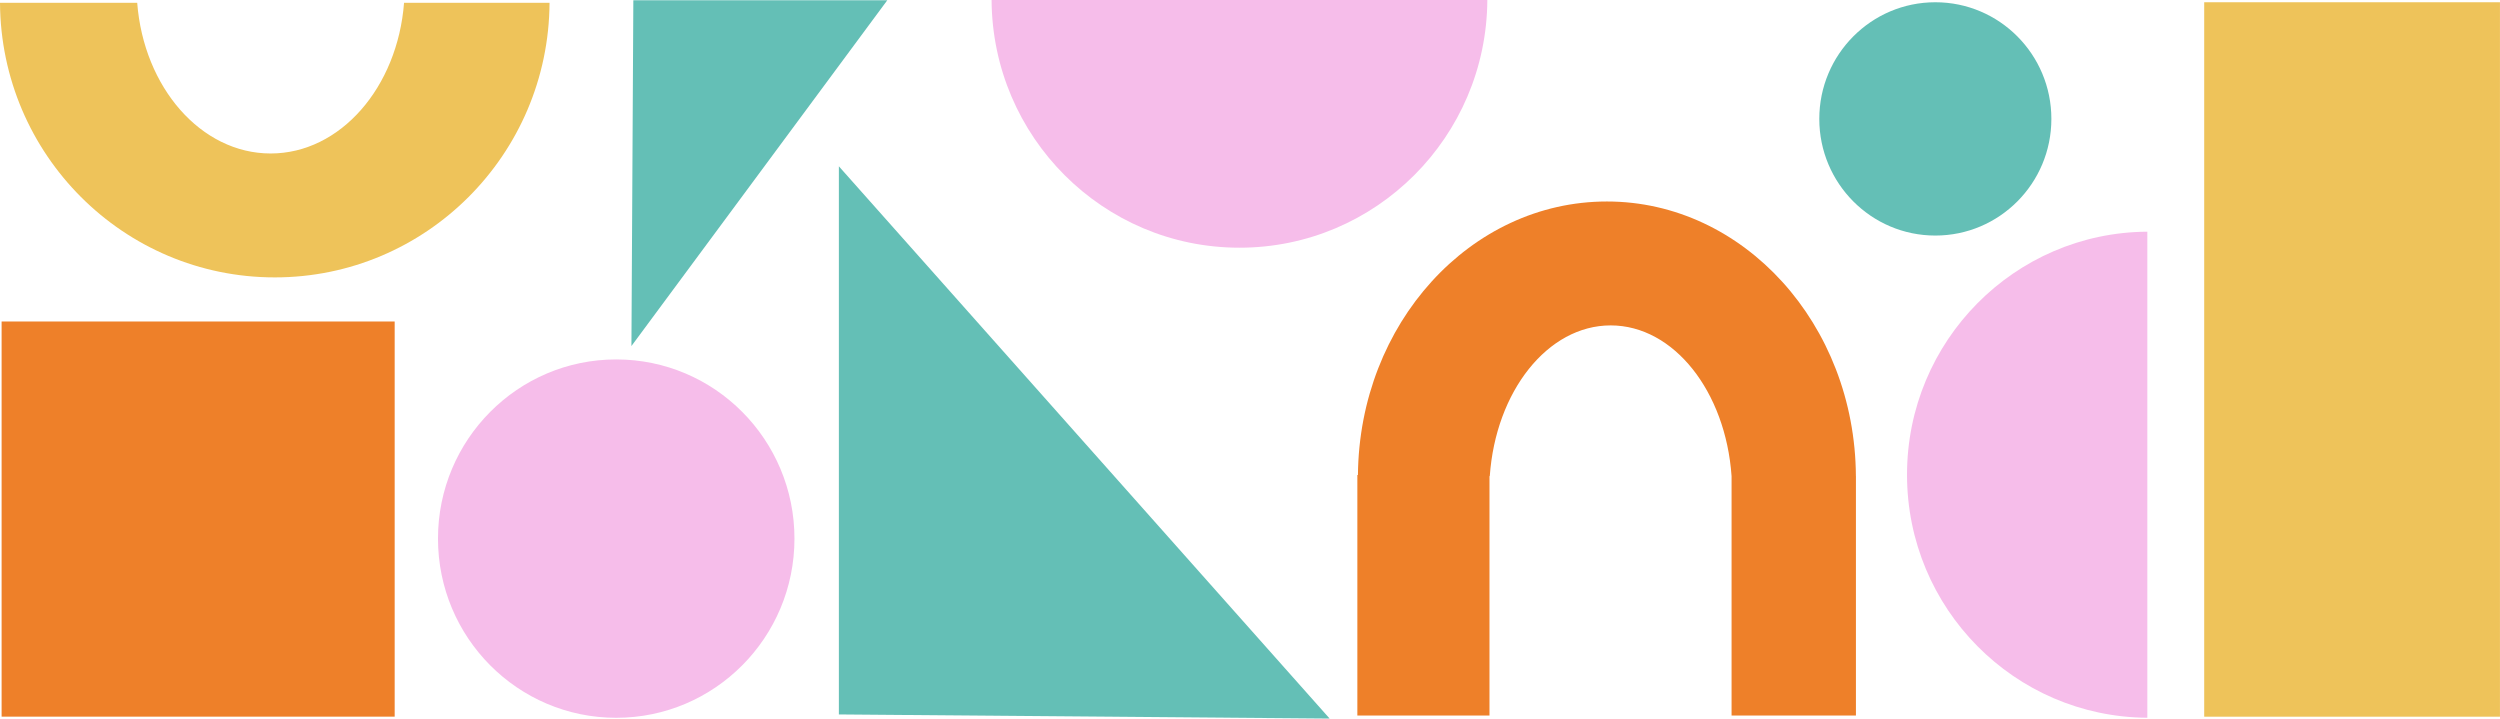 <svg width="334" height="96" viewBox="0 0 334 96" fill="none" xmlns="http://www.w3.org/2000/svg">
<g clip-path="url(#clip0_435_595)">
<path d="M333.994 0.301H294.482V95.75H333.994V0.301Z" fill="#EEC35A"/>
<path d="M247.952 63.61V95.597H231.338V63.61C230.548 52.31 223.621 43.474 215.186 43.474C206.752 43.474 199.825 52.31 199.035 63.61H198.995V95.597H181.342V63.457H181.421C181.602 43.241 196.427 26.919 214.684 26.919C232.941 26.919 247.84 43.326 247.947 63.61H247.952Z" fill="#EE8029"/>
<path d="M112.073 22.219V95.449L177.639 96L112.073 22.219Z" fill="#64BFB6"/>
<path d="M118.543 0.034H84.614L84.359 46.232L118.543 0.034Z" fill="#64BFB6"/>
<path d="M82.327 95.898C95.478 95.898 106.14 85.18 106.14 71.959C106.14 58.738 95.478 48.02 82.327 48.02C69.176 48.02 58.515 58.738 58.515 71.959C58.515 85.18 69.176 95.898 82.327 95.898Z" fill="#F6BDEA"/>
<path d="M258.56 31.47C267.122 31.47 274.063 24.493 274.063 15.886C274.063 7.278 267.122 0.301 258.56 0.301C249.999 0.301 243.058 7.278 243.058 15.886C243.058 24.493 249.999 31.47 258.56 31.47Z" fill="#64BFB6"/>
<path d="M132.475 0C132.583 18.298 147.368 33.093 165.591 33.093C183.815 33.093 198.6 18.292 198.708 0H132.475Z" fill="#F6BDEA"/>
<path d="M53.981 0.375C53.112 11.674 45.468 20.505 36.159 20.505C26.85 20.505 19.2 11.669 18.331 0.375H0C0.119 20.659 16.507 37.06 36.712 37.06C56.917 37.06 73.3 20.653 73.419 0.375H53.981Z" fill="#EEC35A"/>
<path d="M286.883 30.954C269.134 31.061 254.778 45.551 254.778 63.423C254.778 81.295 269.134 95.784 286.883 95.892V30.954Z" fill="#F6BDEA"/>
<path d="M52.728 42.952H0.215V95.745H52.728V42.952Z" fill="#EE8029"/>
</g>
<defs>
<clipPath id="clip0_435_595">
<rect width="334" height="96" fill="white"/>
</clipPath>
</defs>
</svg>
